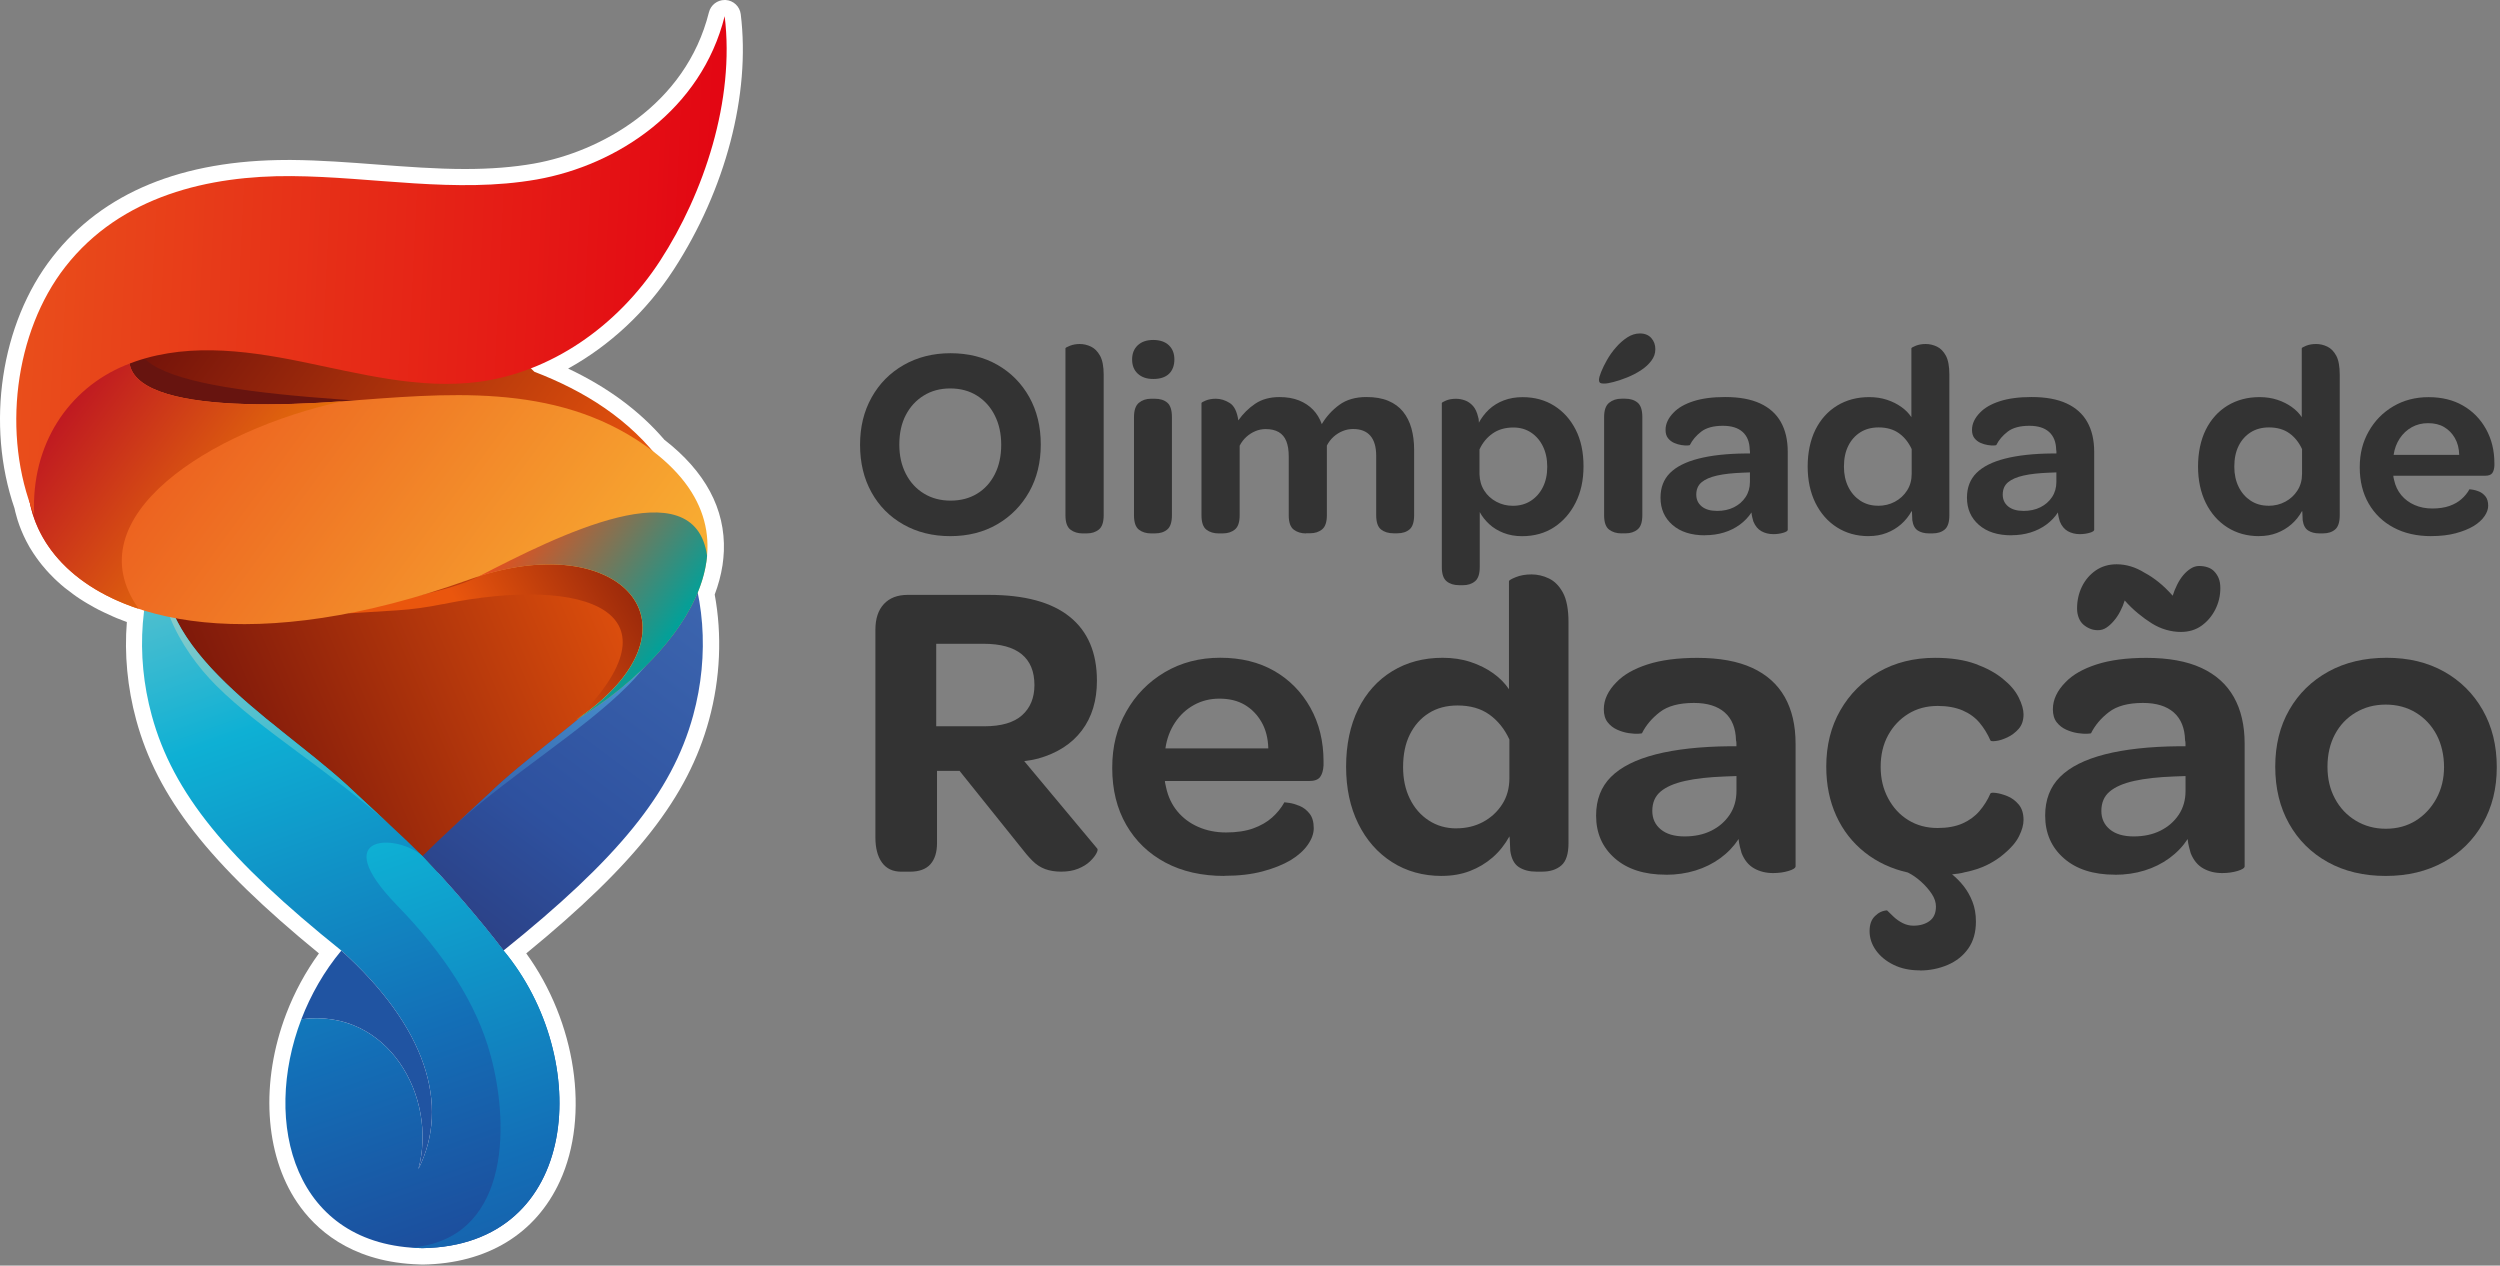 <?xml version="1.0" encoding="UTF-8"?>
<svg xmlns="http://www.w3.org/2000/svg" width="640" height="324" viewBox="0 0 640 324" fill="none">
  <rect x="0" y="0" width="640" height="324" fill="#808080" stroke="none"/>
  <path d="M169.974 112.455C163.632 105.102 155.533 99.126 145.441 94.352C156.016 88.522 165.477 79.793 172.508 68.955C185.763 48.523 192.163 24.108 189.629 3.632C189.38 1.64 187.755 0.117 185.763 0C185.675 0 185.587 0 185.514 0C183.624 0 181.955 1.289 181.486 3.149C175.539 26.949 153.643 38.886 136.697 41.874C131.381 42.811 125.595 43.265 119.049 43.265C111.637 43.265 104.007 42.679 96.61 42.123C89.434 41.581 82.008 41.01 74.641 40.951H73.689C46.578 40.951 26.308 49.3 13.448 65.777C0.135 82.781 -3.659 108.764 3.709 130.118C3.782 130.426 3.84 130.719 3.914 131.026C4.06 131.597 4.221 132.154 4.382 132.725C4.441 132.916 4.499 133.106 4.558 133.311C5.1 134.995 5.774 136.621 6.565 138.203C6.623 138.32 6.682 138.437 6.74 138.554C7.004 139.067 7.268 139.565 7.561 140.063C7.634 140.18 7.707 140.297 7.78 140.415C8.264 141.205 8.762 141.996 9.318 142.758C9.523 143.051 9.728 143.329 9.948 143.622C10.211 143.959 10.46 144.296 10.739 144.633C11.105 145.087 11.486 145.526 11.867 145.965C12.145 146.273 12.423 146.581 12.716 146.888C13.126 147.328 13.551 147.752 13.99 148.177C14.225 148.397 14.444 148.616 14.693 148.836C15.279 149.378 15.88 149.905 16.509 150.418C16.671 150.55 16.846 150.682 17.022 150.813C17.579 151.253 18.135 151.678 18.721 152.102C18.985 152.293 19.248 152.483 19.512 152.674C20.142 153.113 20.786 153.538 21.46 153.948C21.782 154.153 22.119 154.343 22.456 154.548C22.968 154.856 23.481 155.149 24.023 155.442C24.419 155.661 24.814 155.866 25.224 156.086C25.693 156.32 26.161 156.555 26.63 156.774C27.377 157.141 28.153 157.492 28.93 157.829C29.252 157.961 29.559 158.107 29.882 158.239C30.467 158.488 31.068 158.722 31.683 158.942C31.756 158.971 31.815 158.986 31.888 159.015C32.078 159.089 32.284 159.162 32.474 159.235C31.815 167.452 32.606 175.976 34.861 184.28C40.222 204.024 53.447 220.999 81.642 244.067C78.244 248.754 75.432 253.909 73.293 259.489C66.629 276.918 67.698 295.446 76.091 307.852C80.675 314.618 89.507 322.659 105.764 323.626C106.555 323.67 107.346 323.714 108.064 323.728C108.064 323.728 108.078 323.728 108.093 323.728C108.093 323.728 108.108 323.728 108.122 323.728H108.254C124.673 323.465 137.122 315.907 143.317 302.432C151.095 285.516 147.404 261.598 134.72 244.067C162.9 220.999 176.125 204.024 181.515 184.28C184.43 173.588 184.869 162.501 182.965 152.205C183.888 149.759 184.562 147.269 184.957 144.735C184.957 144.706 184.957 144.662 184.972 144.633C185.03 144.237 185.074 143.842 185.118 143.446C185.147 143.227 185.177 143.007 185.191 142.787V142.758C185.191 142.758 185.191 142.758 185.191 142.743C185.235 142.187 185.279 141.63 185.309 141.074C185.704 130.294 180.563 120.701 170.018 112.528L169.974 112.455Z" fill="white"></path>
  <path fill-rule="evenodd" clip-rule="evenodd" d="M42.096 171.216C56.962 190.827 70.627 189.538 91.689 205.444C88.716 203.203 105.588 221.321 111.74 223.254C129.447 228.835 147.565 199.322 162.665 181.805C192.866 146.8 171.687 128.697 127.807 140.488C99.612 152.732 67.112 154.636 36.37 151.604L42.096 171.216Z" fill="url(#paint0_linear_1512_2443)"></path>
  <path d="M132.48 229.757H130.503V229.874H132.48V229.757Z" fill="white"></path>
  <path fill-rule="evenodd" clip-rule="evenodd" d="M91.441 203.423C90.489 202.559 89.551 201.695 88.629 200.801C69.295 183.255 35.843 164.962 42.522 137.602C35.77 151.019 34.598 167.613 38.846 183.138C44.265 203.101 58.311 220.003 87.384 243.349C108.987 262.785 115.358 282.924 107.098 299.298C112.107 280.917 99.364 257.966 77.146 260.925C66.967 287.552 75.286 319.012 108.152 319.525C148.781 318.88 151.871 270.943 128.906 243.334C122.286 234.722 115.299 226.74 108.152 219.153C103.114 214.1 97.255 208.886 91.441 203.423Z" fill="url(#paint1_linear_1512_2443)"></path>
  <path fill-rule="evenodd" clip-rule="evenodd" d="M173.871 137.793C180.681 166.441 143.553 185.144 124.923 203.423H124.893C119.049 208.886 113.206 214.1 108.153 219.153C115.3 226.74 122.286 234.722 128.906 243.334C157.965 219.988 172.011 203.086 177.459 183.123C181.663 167.701 180.52 151.165 173.871 137.778V137.793Z" fill="url(#paint2_linear_1512_2443)"></path>
  <path fill-rule="evenodd" clip-rule="evenodd" d="M107.098 299.298C115.359 282.924 108.988 262.77 87.384 243.349C82.99 248.622 79.563 254.641 77.147 260.925C99.365 257.966 112.107 280.917 107.098 299.298Z" fill="#2054A2"></path>
  <path fill-rule="evenodd" clip-rule="evenodd" d="M88.629 200.801C69.471 183.431 36.459 165.328 42.346 138.408C38.231 157.287 53.199 171.816 69.135 184.793C73.338 188.22 77.615 191.545 81.628 194.811C84.074 196.818 86.461 198.824 88.614 200.801H88.629ZM69.135 184.793C53.199 171.802 38.231 157.287 42.346 138.408C42.405 138.13 42.464 137.881 42.537 137.632C37.469 150.989 45.964 166.134 55.382 175.537C66.894 187.034 84.894 197.682 99.877 211.23C97.124 208.667 94.282 206.074 91.456 203.423C90.504 202.559 89.566 201.695 88.644 200.801C86.476 198.824 84.088 196.818 81.657 194.811C77.629 191.545 73.367 188.206 69.164 184.793H69.135Z" fill="url(#paint3_linear_1512_2443)"></path>
  <path fill-rule="evenodd" clip-rule="evenodd" d="M173.87 137.851C180.607 166.47 143.522 185.13 124.922 203.423H124.892C122.022 206.103 119.136 208.754 116.353 211.318C131.293 197.814 149.249 187.049 160.717 175.537C170.091 166.163 178.82 151.165 173.87 137.837V137.851Z" fill="url(#paint4_linear_1512_2443)"></path>
  <path fill-rule="evenodd" clip-rule="evenodd" d="M108.151 219.168C102.117 213.558 83.311 212.899 101.678 231.808C113.614 244.081 122.036 256.853 125.624 270.269C130.736 289.265 129.96 317.43 105.178 319.378C106.13 319.466 107.126 319.495 108.151 319.525C148.78 318.88 151.871 270.943 128.905 243.334C122.285 234.722 115.328 226.769 108.151 219.153V219.168Z" fill="url(#paint5_linear_1512_2443)"></path>
  <path d="M14.254 137.046C3.137 126.735 2.859 104.092 11.354 88.391C19.849 72.69 34.934 63.624 49.552 61.105C64.169 58.585 78.551 61.734 92.509 65.381C106.467 69.028 120.469 73.232 135.057 72.822C93.168 80.291 29.955 68.633 14.254 137.046Z" fill="#AF1B23"></path>
  <path fill-rule="evenodd" clip-rule="evenodd" d="M37.951 80.95C15.791 101.587 50.562 106.933 84.775 107.226C111.754 103.564 146.217 97.867 169.724 118.811C161.273 107.285 149.527 100.064 136.799 95.172C110.89 69.306 67.595 67.637 37.951 80.95Z" fill="url(#paint6_linear_1512_2443)"></path>
  <path fill-rule="evenodd" clip-rule="evenodd" d="M114.2 103.901C63.773 101.206 23.524 98.306 37.951 80.95C15.791 101.587 50.562 106.933 84.775 107.226C93.959 105.981 104.006 104.502 114.2 103.901Z" fill="#67140F"></path>
  <path fill-rule="evenodd" clip-rule="evenodd" d="M113.438 154.651C150.2 147.167 175.539 156.643 147.374 184.368C181.588 161.11 159.999 135.581 122.607 147.533C113.921 152.014 99.143 153.508 89.213 157.023L101.516 156.262C105.514 156.013 109.498 155.442 113.438 154.636V154.651Z" fill="url(#paint7_linear_1512_2443)"></path>
  <path fill-rule="evenodd" clip-rule="evenodd" d="M39.372 80.321C-25.643 115.677 10.563 187.649 120.088 148.382C159.018 134.424 182.35 160.583 147.374 184.354C171.145 170.088 199.442 138.262 165.331 114.168C141.882 97.618 113.629 100.84 87.588 102.73C53.432 105.219 18.442 102.7 39.372 80.306V80.321Z" fill="url(#paint8_linear_1512_2443)"></path>
  <path fill-rule="evenodd" clip-rule="evenodd" d="M39.372 80.321C-3.777 103.784 -2.341 143.388 35.52 155.866C18.691 132.359 53.945 110.097 87.602 102.744C53.447 105.234 18.457 102.715 39.386 80.321H39.372Z" fill="url(#paint9_linear_1512_2443)"></path>
  <path fill-rule="evenodd" clip-rule="evenodd" d="M181.018 142.304C177.825 119.47 142.513 137.251 122.623 147.533C160.015 135.581 181.604 161.095 147.39 184.368C162.534 175.288 179.495 159.089 181.018 142.304Z" fill="url(#paint10_linear_1512_2443)"></path>
  <path d="M8.747 131.788C0.398 111.342 3.708 84.963 16.714 68.311C30.994 50.032 53.638 44.935 74.611 45.081C95.585 45.243 116.675 49.593 137.415 45.946C158.154 42.284 179.538 28.077 185.513 4.145C188.164 25.631 180.182 49.505 169.022 66.7C157.876 83.894 140.695 95.362 122.563 97.75C107.419 99.742 92.231 95.655 77.204 92.594C62.176 89.533 46.373 87.57 31.99 93.546C17.593 99.522 7.912 113.67 8.747 131.773V131.788Z" fill="url(#paint11_linear_1512_2443)"></path>
  <path d="M243.269 137.252C238.787 137.252 234.784 136.26 231.273 134.275C227.762 132.29 225.03 129.536 223.088 126.014C221.145 122.503 220.174 118.459 220.174 113.869C220.174 109.28 221.156 105.3 223.12 101.767C225.083 98.235 227.826 95.449 231.337 93.443C234.849 91.437 238.851 90.423 243.333 90.423C247.815 90.423 251.871 91.415 255.339 93.4C258.808 95.385 261.529 98.139 263.493 101.65C265.456 105.161 266.438 109.206 266.438 113.795C266.438 118.384 265.446 122.418 263.461 125.94C261.476 129.451 258.744 132.215 255.275 134.232C251.807 136.238 247.805 137.252 243.269 137.252ZM243.333 128.16C245.926 128.16 248.189 127.573 250.131 126.388C252.073 125.214 253.589 123.538 254.677 121.393C255.766 119.238 256.31 116.73 256.31 113.869C256.31 111.009 255.766 108.555 254.677 106.378C253.589 104.2 252.063 102.504 250.099 101.276C248.135 100.049 245.852 99.441 243.269 99.441C240.686 99.441 238.466 100.038 236.503 101.244C234.539 102.45 233.002 104.115 231.892 106.239C230.782 108.363 230.227 110.881 230.227 113.795C230.227 116.708 230.782 119.11 231.892 121.287C233.002 123.464 234.55 125.15 236.535 126.356C238.52 127.562 240.793 128.16 243.333 128.16Z" fill="#333333"></path>
  <path d="M277.196 136.558C275.947 136.558 274.89 136.238 274.037 135.587C273.183 134.936 272.756 133.72 272.756 131.905V89.174C272.756 89.035 273.14 88.811 273.898 88.512C274.666 88.214 275.509 88.064 276.427 88.064C277.398 88.064 278.348 88.288 279.277 88.726C280.205 89.163 280.974 89.942 281.603 91.052C282.222 92.162 282.542 93.784 282.542 95.908V131.905C282.542 133.666 282.137 134.883 281.326 135.545C280.515 136.217 279.49 136.548 278.242 136.548H277.196V136.558Z" fill="#333333"></path>
  <path d="M295.232 97.018C293.567 97.018 292.254 96.57 291.272 95.663C290.301 94.766 289.821 93.55 289.821 92.023C289.821 90.497 290.312 89.281 291.272 88.384C292.243 87.477 293.567 87.029 295.232 87.029C296.896 87.029 298.273 87.477 299.223 88.384C300.173 89.281 300.642 90.497 300.642 92.023C300.642 93.55 300.184 94.82 299.255 95.705C298.327 96.581 296.993 97.018 295.232 97.018ZM294.741 136.558C293.449 136.558 292.382 136.238 291.55 135.587C290.717 134.936 290.301 133.72 290.301 131.905V106.794C290.301 105.033 290.717 103.816 291.55 103.123C292.382 102.429 293.417 102.077 294.666 102.077H295.637C296.982 102.077 298.038 102.408 298.828 103.08C299.618 103.752 300.013 104.99 300.013 106.794V131.905C300.013 133.666 299.618 134.883 298.828 135.545C298.038 136.217 297.003 136.548 295.712 136.548H294.741V136.558Z" fill="#333333"></path>
  <path d="M312.019 136.559C310.728 136.559 309.66 136.238 308.828 135.587C307.996 134.936 307.579 133.72 307.579 131.905V103.187C307.579 103.048 307.953 102.824 308.689 102.525C309.426 102.226 310.29 102.077 311.261 102.077C312.467 102.077 313.641 102.44 314.794 103.155C315.946 103.87 316.693 105.364 317.014 107.626L317.152 110.678L317.355 114.083V131.905C317.355 133.666 316.95 134.883 316.138 135.545C315.327 136.217 314.303 136.548 313.054 136.548H312.008L312.019 136.559ZM334.356 136.559C333.107 136.559 332.051 136.238 331.197 135.587C330.343 134.936 329.916 133.72 329.916 131.905V116.858C329.916 115.289 329.713 113.976 329.297 112.941C328.881 111.906 328.23 111.127 327.355 110.614C326.48 110.102 325.37 109.846 324.025 109.846C323.097 109.846 322.222 110.017 321.389 110.369C320.557 110.711 319.788 111.201 319.095 111.82C318.401 112.439 317.825 113.197 317.366 114.072L315.285 110.529L317.014 107.616C318.219 105.908 319.66 104.478 321.346 103.347C323.033 102.215 325.103 101.65 327.558 101.65C329.457 101.65 331.122 101.938 332.552 102.514C333.982 103.091 335.188 103.891 336.159 104.905C337.131 105.919 337.867 107.146 338.379 108.576C339.532 106.634 341.026 104.99 342.851 103.656C344.676 102.312 347.002 101.639 349.82 101.639C351.997 101.639 353.854 101.959 355.401 102.61C356.949 103.261 358.208 104.179 359.179 105.385C360.15 106.591 360.866 108.01 361.324 109.654C361.783 111.297 362.018 113.133 362.018 115.171V131.884C362.018 133.645 361.623 134.862 360.844 135.523C360.054 136.196 359.019 136.526 357.717 136.526H356.746C355.455 136.526 354.387 136.206 353.555 135.555C352.723 134.904 352.306 133.688 352.306 131.873V116.687C352.306 114.424 351.805 112.706 350.812 111.554C349.82 110.401 348.347 109.825 346.405 109.825C345.476 109.825 344.59 109.995 343.737 110.348C342.883 110.689 342.104 111.18 341.41 111.799C340.716 112.418 340.14 113.176 339.681 114.051V131.873C339.681 133.634 339.276 134.851 338.465 135.513C337.654 136.185 336.629 136.516 335.38 136.516H334.345L334.356 136.559Z" fill="#333333"></path>
  <path d="M373.48 149.803C372.189 149.803 371.132 149.472 370.321 148.799C369.51 148.127 369.104 146.91 369.104 145.16V103.197C369.104 103.059 369.467 102.834 370.182 102.536C370.897 102.237 371.74 102.087 372.712 102.087C373.501 102.087 374.27 102.226 375.038 102.504C375.806 102.781 376.479 103.251 377.087 103.923C377.685 104.595 378.133 105.556 378.411 106.804C378.507 106.986 378.56 107.338 378.581 107.85C378.603 108.363 378.613 108.725 378.613 108.96L378.475 108.405C379.211 107.018 380.118 105.823 381.175 104.83C382.242 103.838 383.501 103.059 384.953 102.504C386.415 101.949 388.015 101.671 389.776 101.671C392.829 101.671 395.518 102.397 397.855 103.859C400.192 105.321 402.028 107.359 403.373 109.995C404.717 112.631 405.379 115.748 405.379 119.355C405.379 122.962 404.707 125.972 403.373 128.65C402.028 131.329 400.192 133.432 397.855 134.968C395.518 136.494 392.775 137.263 389.638 137.263C387.93 137.263 386.351 136.985 384.921 136.43C383.49 135.875 382.263 135.128 381.239 134.179C380.225 133.229 379.414 132.204 378.816 131.094V145.171C378.816 146.932 378.411 148.138 377.599 148.81C376.788 149.482 375.764 149.813 374.515 149.813H373.469L373.48 149.803ZM387.29 129.483C389.051 129.483 390.587 129.056 391.9 128.202C393.223 127.348 394.248 126.174 394.984 124.702C395.721 123.218 396.094 121.489 396.094 119.494C396.094 117.498 395.721 115.758 394.984 114.254C394.248 112.749 393.223 111.575 391.932 110.721C390.641 109.867 389.136 109.441 387.418 109.441C385.337 109.441 383.565 109.953 382.114 110.967C380.662 111.98 379.531 113.347 378.752 115.054V121.436C378.795 123.005 379.2 124.392 379.969 125.598C380.726 126.804 381.762 127.743 383.053 128.437C384.344 129.131 385.753 129.483 387.279 129.483H387.29Z" fill="#333333"></path>
  <path d="M410.726 98.192C410.406 98.192 410.139 98.171 409.925 98.128C409.723 98.085 409.563 97.989 409.477 97.85C409.381 97.712 409.339 97.498 409.339 97.221C409.339 96.805 409.52 96.132 409.893 95.215C410.267 94.286 410.758 93.272 411.388 92.162C412.017 91.052 412.775 89.975 413.682 88.939C414.589 87.893 415.56 87.04 416.596 86.367C417.641 85.695 418.709 85.364 419.819 85.364C421.067 85.364 422.038 85.759 422.732 86.538C423.426 87.328 423.767 88.267 423.767 89.388C423.767 90.508 423.426 91.447 422.732 92.365C422.038 93.293 421.131 94.115 420.021 94.83C418.911 95.545 417.748 96.143 416.521 96.634C415.294 97.125 414.162 97.498 413.116 97.776C412.081 98.053 411.281 98.192 410.726 98.192ZM415.091 136.548C413.842 136.548 412.786 136.228 411.932 135.577C411.078 134.926 410.651 133.709 410.651 131.895V106.783C410.651 105.022 411.078 103.806 411.932 103.112C412.786 102.418 413.842 102.066 415.091 102.066H416.062C417.353 102.066 418.41 102.397 419.221 103.069C420.032 103.742 420.438 104.98 420.438 106.783V131.895C420.438 133.656 420.032 134.872 419.221 135.534C418.41 136.206 417.385 136.537 416.137 136.537H415.091V136.548Z" fill="#333333"></path>
  <path d="M436.467 137.039C432.956 137.039 430.181 136.153 428.143 134.371C426.104 132.588 425.091 130.262 425.091 127.402C425.091 124.808 425.902 122.706 427.524 121.084C429.146 119.462 431.579 118.234 434.845 117.402C438.1 116.57 442.113 116.132 446.883 116.089H447.993V115.598C447.993 115.417 447.972 115.257 447.929 115.107C447.886 113.122 447.267 111.607 446.093 110.561C444.919 109.515 443.233 109.003 441.067 109.003C438.666 109.003 436.809 109.505 435.517 110.497C434.226 111.49 433.255 112.632 432.604 113.934C432.604 113.976 432.401 114.019 431.985 114.04C431.569 114.062 431.046 114.03 430.427 113.934C429.808 113.837 429.178 113.656 428.559 113.379C427.94 113.101 427.417 112.696 427.001 112.162C426.585 111.628 426.382 110.924 426.382 110.049C426.382 109.259 426.553 108.501 426.905 107.754C427.257 107.018 427.769 106.292 428.463 105.599C429.616 104.393 431.291 103.432 433.49 102.717C435.688 102.002 438.399 101.639 441.643 101.639C445.25 101.639 448.228 102.183 450.586 103.272C452.945 104.361 454.717 105.94 455.89 108.021C457.064 110.102 457.662 112.642 457.662 115.652V135.63C457.662 135.908 457.278 136.164 456.52 136.388C455.762 136.612 454.909 136.74 453.991 136.74C452.838 136.74 451.803 136.484 450.907 135.982C450.01 135.47 449.327 134.638 448.857 133.485C448.761 133.165 448.676 132.813 448.58 132.439C448.484 132.066 448.42 131.649 448.377 131.19C447.587 132.396 446.595 133.432 445.389 134.317C444.183 135.192 442.838 135.865 441.334 136.324C439.829 136.783 438.217 137.017 436.51 137.017L436.467 137.039ZM439.519 130.796C441.184 130.796 442.646 130.486 443.895 129.856C445.144 129.227 446.136 128.362 446.872 127.252C447.609 126.142 447.982 124.851 447.982 123.368V120.934L446.115 121.009C443.521 121.105 441.355 121.34 439.594 121.735C437.833 122.13 436.51 122.706 435.603 123.464C434.696 124.232 434.247 125.278 434.247 126.623C434.247 127.871 434.706 128.875 435.635 129.643C436.563 130.401 437.854 130.785 439.519 130.785V130.796Z" fill="#333333"></path>
  <path d="M478.366 137.252C475.314 137.252 472.603 136.494 470.255 135C467.907 133.506 466.061 131.404 464.738 128.725C463.425 126.046 462.763 122.941 462.763 119.43C462.763 115.919 463.425 112.685 464.738 110.027C466.061 107.37 467.907 105.31 470.287 103.848C472.667 102.397 475.41 101.66 478.505 101.66C480.17 101.66 481.696 101.895 483.083 102.354C484.471 102.813 485.698 103.432 486.754 104.19C487.822 104.948 488.675 105.823 489.316 106.794V89.174C489.316 89.035 489.689 88.811 490.426 88.512C491.162 88.214 492.026 88.064 492.998 88.064C493.969 88.064 494.919 88.288 495.847 88.726C496.776 89.163 497.533 89.942 498.142 91.052C498.739 92.162 499.038 93.784 499.038 95.908V131.905C499.038 133.666 498.643 134.883 497.864 135.545C497.074 136.217 496.039 136.548 494.748 136.548H493.777C492.667 136.548 491.728 136.302 490.97 135.822C490.201 135.331 489.732 134.445 489.55 133.154C489.55 132.877 489.54 132.61 489.518 132.354C489.497 132.098 489.486 131.841 489.486 131.585C489.486 131.329 489.465 131.062 489.412 130.785C488.675 132.13 487.758 133.271 486.669 134.221C485.58 135.171 484.342 135.907 482.955 136.441C481.568 136.975 480.042 137.241 478.377 137.241L478.366 137.252ZM480.725 129.483C482.347 129.483 483.798 129.141 485.1 128.437C486.391 127.743 487.437 126.783 488.216 125.555C489.006 124.328 489.39 122.909 489.39 121.287V114.969C488.601 113.261 487.523 111.906 486.135 110.913C484.748 109.921 483.008 109.419 480.927 109.419C479.124 109.419 477.566 109.835 476.242 110.668C474.93 111.5 473.894 112.653 473.158 114.136C472.422 115.62 472.048 117.391 472.048 119.472C472.048 121.415 472.422 123.144 473.158 124.638C473.894 126.142 474.93 127.316 476.242 128.181C477.555 129.035 479.049 129.461 480.714 129.461L480.725 129.483Z" fill="#333333"></path>
  <path d="M514.918 137.039C511.407 137.039 508.632 136.153 506.594 134.371C504.556 132.588 503.542 130.262 503.542 127.402C503.542 124.808 504.353 122.706 505.975 121.084C507.597 119.462 510.03 118.234 513.296 117.402C516.551 116.57 520.564 116.132 525.334 116.089H526.444V115.598C526.444 115.417 526.423 115.257 526.38 115.107C526.337 113.122 525.718 111.607 524.545 110.561C523.371 109.515 521.684 109.003 519.518 109.003C517.117 109.003 515.26 109.505 513.968 110.497C512.677 111.49 511.706 112.632 511.055 113.934C511.055 113.976 510.852 114.019 510.436 114.04C510.02 114.062 509.497 114.03 508.878 113.934C508.259 113.837 507.629 113.656 507.01 113.379C506.391 113.101 505.868 112.696 505.452 112.162C505.036 111.628 504.833 110.924 504.833 110.049C504.833 109.259 505.004 108.501 505.356 107.754C505.708 107.018 506.22 106.292 506.914 105.599C508.067 104.393 509.742 103.432 511.941 102.717C514.139 102.002 516.85 101.639 520.094 101.639C523.701 101.639 526.679 102.183 529.038 103.272C531.396 104.361 533.168 105.94 534.342 108.021C535.516 110.102 536.113 112.642 536.113 115.652V135.63C536.113 135.908 535.729 136.164 534.971 136.388C534.213 136.612 533.36 136.74 532.442 136.74C531.289 136.74 530.254 136.484 529.358 135.982C528.461 135.47 527.778 134.638 527.309 133.485C527.213 133.165 527.127 132.813 527.031 132.439C526.935 132.066 526.871 131.649 526.828 131.19C526.039 132.396 525.046 133.432 523.84 134.317C522.634 135.192 521.29 135.865 519.785 136.324C518.28 136.783 516.668 137.017 514.961 137.017L514.918 137.039ZM517.97 130.796C519.635 130.796 521.097 130.486 522.346 129.856C523.595 129.227 524.587 128.362 525.324 127.252C526.06 126.142 526.434 124.851 526.434 123.368V120.934L524.566 121.009C521.973 121.105 519.806 121.34 518.045 121.735C516.284 122.13 514.961 122.706 514.054 123.464C513.147 124.232 512.698 125.278 512.698 126.623C512.698 127.871 513.157 128.875 514.086 129.643C515.014 130.401 516.306 130.785 517.97 130.785V130.796Z" fill="#333333"></path>
  <path d="M578.3 137.252C575.248 137.252 572.537 136.494 570.189 135C567.841 133.506 565.995 131.404 564.672 128.725C563.359 126.046 562.698 122.941 562.698 119.43C562.698 115.919 563.359 112.685 564.672 110.027C565.995 107.37 567.841 105.31 570.221 103.848C572.601 102.397 575.344 101.66 578.439 101.66C580.104 101.66 581.63 101.895 583.017 102.354C584.405 102.813 585.632 103.432 586.689 104.19C587.756 104.948 588.61 105.823 589.25 106.794V89.174C589.25 89.035 589.623 88.811 590.36 88.512C591.096 88.214 591.961 88.064 592.932 88.064C593.903 88.064 594.853 88.288 595.781 88.726C596.71 89.163 597.467 89.942 598.076 91.052C598.673 92.162 598.972 93.784 598.972 95.908V131.905C598.972 133.666 598.577 134.883 597.798 135.545C597.009 136.217 595.973 136.548 594.682 136.548H593.711C592.601 136.548 591.662 136.302 590.904 135.822C590.136 135.331 589.666 134.445 589.485 133.154C589.485 132.877 589.474 132.61 589.453 132.354C589.431 132.098 589.421 131.841 589.421 131.585C589.421 131.329 589.399 131.062 589.346 130.785C588.61 132.13 587.692 133.271 586.603 134.221C585.515 135.171 584.277 135.907 582.889 136.441C581.502 136.975 579.976 137.241 578.311 137.241L578.3 137.252ZM580.659 129.483C582.281 129.483 583.732 129.141 585.034 128.437C586.326 127.743 587.372 126.783 588.151 125.555C588.94 124.328 589.325 122.909 589.325 121.287V114.969C588.535 113.261 587.457 111.906 586.07 110.913C584.682 109.921 582.943 109.419 580.861 109.419C579.058 109.419 577.5 109.835 576.176 110.668C574.864 111.5 573.829 112.653 573.092 114.136C572.356 115.62 571.982 117.391 571.982 119.472C571.982 121.415 572.356 123.144 573.092 124.638C573.829 126.142 574.864 127.316 576.176 128.181C577.489 129.035 578.983 129.461 580.648 129.461L580.659 129.483Z" fill="#333333"></path>
  <path d="M622.419 137.252C618.716 137.252 615.503 136.526 612.771 135.064C610.039 133.613 607.916 131.564 606.389 128.928C604.863 126.292 604.095 123.197 604.095 119.632C604.095 116.068 604.863 113.144 606.389 110.444C607.916 107.733 610.007 105.599 612.665 104.03C615.322 102.461 618.342 101.671 621.715 101.671C625.087 101.671 628.033 102.386 630.519 103.827C633.016 105.257 634.98 107.263 636.41 109.825C637.84 112.386 638.566 115.321 638.566 118.597V119.216C638.523 120.049 638.331 120.689 638.011 121.127C637.691 121.564 637.083 121.788 636.207 121.788H612.686C612.686 121.927 612.707 122.087 612.75 122.279C612.793 122.461 612.846 122.674 612.889 122.898C613.209 124.382 613.828 125.662 614.724 126.751C615.631 127.839 616.763 128.682 618.129 129.28C619.495 129.878 621.01 130.177 622.675 130.177C624.34 130.177 625.855 129.952 627.083 129.515C628.31 129.077 629.335 128.49 630.167 127.743C630.999 127.007 631.672 126.174 632.184 125.246C632.227 125.246 632.493 125.278 632.984 125.353C633.475 125.417 634.03 125.587 634.649 125.833C635.268 126.089 635.813 126.505 636.282 127.082C636.741 127.658 636.976 128.458 636.976 129.472C636.976 130.347 636.656 131.254 636.005 132.183C635.354 133.111 634.436 133.944 633.23 134.68C631.981 135.417 630.455 136.036 628.652 136.516C626.848 136.996 624.767 137.242 622.408 137.242L622.419 137.252ZM629.559 116.441C629.516 114.777 629.142 113.347 628.449 112.141C627.755 110.935 626.837 110.006 625.706 109.334C624.575 108.661 623.198 108.331 621.576 108.331C620.05 108.331 618.662 108.672 617.414 109.366C616.165 110.059 615.141 111.02 614.329 112.247C613.518 113.475 612.995 114.873 612.771 116.441H629.559Z" fill="#333333"></path>
  <path d="M230.74 223.152C228.563 223.152 226.908 222.373 225.788 220.815C224.657 219.257 224.102 217.101 224.102 214.337V161.211C224.102 158.383 224.827 156.185 226.279 154.626C227.73 153.068 229.758 152.289 232.373 152.289H253.162C262.308 152.289 269.202 154.157 273.845 157.892C278.487 161.627 280.814 167.092 280.814 174.274C280.814 179.354 279.522 183.601 276.95 187.006C274.378 190.421 270.654 192.811 265.787 194.188C265.211 194.338 264.624 194.455 264.048 194.572C263.461 194.679 262.852 194.775 262.201 194.85L280.92 217.272C281.07 217.486 280.974 217.912 280.643 218.521C280.312 219.14 279.768 219.812 279.01 220.538C278.252 221.263 277.249 221.882 276.011 222.384C274.773 222.896 273.322 223.142 271.657 223.142C270.131 223.142 268.775 222.928 267.58 222.491C266.385 222.053 265.296 221.349 264.314 220.367C263.333 219.385 262.265 218.137 261.102 216.61L245.649 197.347H239.875V215.853C239.875 218.179 239.309 219.972 238.189 221.242C237.058 222.512 235.307 223.152 232.906 223.152H230.729H230.74ZM239.662 185.928H251.967C256.321 185.928 259.544 184.989 261.657 183.1C263.759 181.211 264.816 178.639 264.816 175.373C264.816 171.894 263.727 169.258 261.55 167.476C259.373 165.693 256.107 164.808 251.753 164.808H239.672V185.928H239.662Z" fill="#333333"></path>
  <path d="M313.47 224.241C307.665 224.241 302.617 223.099 298.337 220.815C294.058 218.531 290.717 215.319 288.327 211.178C285.936 207.037 284.73 202.182 284.73 196.589C284.73 190.997 285.926 186.408 288.327 182.161C290.717 177.913 294.004 174.562 298.177 172.086C302.35 169.621 307.088 168.383 312.382 168.383C317.675 168.383 322.286 169.514 326.202 171.755C330.119 174.007 333.203 177.145 335.455 181.168C337.707 185.192 338.827 189.791 338.827 194.935V195.917C338.753 197.219 338.465 198.222 337.952 198.905C337.44 199.599 336.501 199.94 335.124 199.94H298.22C298.22 200.154 298.252 200.41 298.327 200.698C298.401 200.986 298.476 201.317 298.54 201.68C299.052 204.007 300.013 206.013 301.422 207.72C302.841 209.428 304.612 210.751 306.758 211.691C308.892 212.63 311.272 213.11 313.887 213.11C316.501 213.11 318.871 212.768 320.802 212.075C322.723 211.381 324.335 210.463 325.647 209.3C326.949 208.137 328.006 206.835 328.806 205.383C328.881 205.383 329.297 205.437 330.055 205.543C330.813 205.65 331.688 205.906 332.67 206.301C333.651 206.696 334.505 207.358 335.231 208.265C335.957 209.172 336.319 210.421 336.319 212.021C336.319 213.398 335.807 214.817 334.793 216.269C333.78 217.72 332.328 219.022 330.439 220.186C328.475 221.349 326.085 222.309 323.257 223.067C320.429 223.825 317.163 224.209 313.46 224.209L313.47 224.241ZM324.687 191.584C324.612 188.969 324.036 186.718 322.947 184.839C321.859 182.95 320.429 181.488 318.646 180.432C316.864 179.386 314.708 178.852 312.168 178.852C309.778 178.852 307.601 179.397 305.637 180.485C303.673 181.574 302.062 183.078 300.792 184.999C299.522 186.92 298.7 189.119 298.348 191.584H324.687Z" fill="#333333"></path>
  <path d="M369.094 224.241C364.302 224.241 360.054 223.056 356.362 220.698C352.659 218.339 349.777 215.052 347.707 210.847C345.636 206.643 344.601 201.776 344.601 196.259C344.601 190.741 345.636 185.682 347.707 181.51C349.777 177.337 352.68 174.103 356.415 171.819C360.15 169.535 364.451 168.394 369.318 168.394C371.933 168.394 374.323 168.756 376.5 169.482C378.677 170.208 380.598 171.168 382.274 172.364C383.939 173.559 385.283 174.925 386.297 176.44V148.789C386.297 148.575 386.874 148.223 388.037 147.754C389.2 147.284 390.545 147.049 392.06 147.049C393.576 147.049 395.07 147.391 396.521 148.084C397.973 148.778 399.168 149.984 400.118 151.734C401.057 153.474 401.537 156.014 401.537 159.354V215.853C401.537 218.606 400.918 220.516 399.691 221.562C398.453 222.619 396.82 223.142 394.792 223.142H393.266C391.527 223.142 390.054 222.758 388.859 222C387.663 221.242 386.916 219.844 386.628 217.806C386.628 217.368 386.607 216.952 386.575 216.557C386.543 216.162 386.521 215.757 386.521 215.362C386.521 214.967 386.479 214.54 386.415 214.113C385.251 216.216 383.821 218.019 382.114 219.503C380.406 220.986 378.464 222.149 376.287 222.982C374.11 223.814 371.719 224.23 369.104 224.23L369.094 224.241ZM372.797 212.053C375.337 212.053 377.621 211.509 379.659 210.421C381.687 209.332 383.32 207.827 384.558 205.906C385.796 203.985 386.404 201.755 386.404 199.215V189.311C385.166 186.622 383.469 184.509 381.292 182.94C379.115 181.382 376.393 180.603 373.128 180.603C370.3 180.603 367.845 181.254 365.775 182.566C363.704 183.868 362.093 185.682 360.93 188.009C359.766 190.336 359.19 193.121 359.19 196.387C359.19 199.439 359.766 202.139 360.93 204.497C362.093 206.856 363.704 208.702 365.775 210.047C367.845 211.392 370.182 212.064 372.797 212.064V212.053Z" fill="#333333"></path>
  <path d="M426.457 223.921C420.939 223.921 416.585 222.523 413.394 219.727C410.203 216.931 408.602 213.291 408.602 208.788C408.602 204.722 409.872 201.424 412.412 198.884C414.952 196.344 418.783 194.423 423.895 193.11C429.007 191.808 435.304 191.115 442.785 191.04H444.525V190.282C444.525 189.994 444.482 189.738 444.418 189.524C444.343 186.408 443.383 184.028 441.536 182.395C439.69 180.763 437.054 179.952 433.639 179.952C429.861 179.952 426.958 180.731 424.93 182.289C422.903 183.847 421.377 185.65 420.363 187.678C420.363 187.753 420.032 187.806 419.381 187.838C418.73 187.881 417.908 187.817 416.937 187.678C415.955 187.529 414.973 187.241 414.002 186.803C413.02 186.365 412.209 185.736 411.558 184.903C410.907 184.071 410.576 182.961 410.576 181.584C410.576 180.346 410.843 179.151 411.398 177.988C411.942 176.825 412.754 175.704 413.842 174.615C415.656 172.726 418.282 171.222 421.739 170.101C425.187 168.981 429.445 168.415 434.525 168.415C440.181 168.415 444.866 169.269 448.569 170.976C452.273 172.684 455.047 175.17 456.894 178.436C458.74 181.702 459.668 185.693 459.668 190.41V221.765C459.668 222.203 459.071 222.598 457.875 222.96C456.68 223.323 455.357 223.505 453.905 223.505C452.091 223.505 450.48 223.11 449.06 222.309C447.641 221.509 446.574 220.207 445.848 218.393C445.699 217.88 445.56 217.347 445.41 216.76C445.261 216.184 445.154 215.522 445.08 214.796C443.842 216.685 442.283 218.318 440.394 219.695C438.505 221.071 436.382 222.128 434.023 222.854C431.665 223.579 429.146 223.942 426.457 223.942V223.921ZM431.248 214.124C433.863 214.124 436.147 213.633 438.111 212.651C440.074 211.669 441.632 210.314 442.796 208.574C443.959 206.835 444.535 204.796 444.535 202.48V198.67L441.6 198.777C437.534 198.927 434.13 199.3 431.366 199.919C428.612 200.538 426.521 201.445 425.112 202.641C423.692 203.836 422.988 205.49 422.988 207.592C422.988 209.556 423.714 211.136 425.165 212.331C426.617 213.526 428.644 214.124 431.259 214.124H431.248Z" fill="#333333"></path>
  <path d="M491.45 248.413C488.91 248.413 486.68 247.944 484.759 246.994C482.838 246.055 481.333 244.817 480.244 243.291C479.156 241.765 478.612 240.132 478.612 238.392C478.612 236.653 479.06 235.436 479.978 234.529C480.885 233.622 481.92 233.131 483.083 233.056C483.521 233.494 484.076 234.038 484.769 234.689C485.463 235.34 486.242 235.884 487.107 236.322C487.982 236.759 488.889 236.973 489.828 236.973C491.493 236.973 492.88 236.578 493.969 235.778C495.057 234.977 495.602 233.75 495.602 232.074C495.602 230.986 495.239 229.897 494.513 228.809C493.787 227.72 492.88 226.685 491.792 225.703C490.703 224.721 489.572 223.942 488.419 223.366C484.214 222.427 480.522 220.698 477.374 218.201C474.215 215.693 471.781 212.576 470.084 208.841C468.377 205.106 467.523 200.912 467.523 196.269C467.523 190.826 468.718 186.024 471.12 181.851C473.51 177.678 476.797 174.391 480.97 172.001C485.143 169.61 489.956 168.404 495.388 168.404C499.454 168.404 502.912 168.927 505.783 169.984C508.654 171.04 510.991 172.321 512.805 173.847C514.619 175.298 515.943 176.857 516.775 178.532C517.608 180.197 518.024 181.648 518.024 182.886C518.024 184.413 517.608 185.64 516.775 186.59C515.943 187.529 514.982 188.254 513.894 188.767C512.805 189.279 511.823 189.588 510.959 189.695C510.084 189.802 509.614 189.749 509.539 189.535C508.814 187.87 507.885 186.366 506.765 185.021C505.633 183.676 504.193 182.63 502.41 181.862C500.628 181.104 498.504 180.72 496.039 180.72C493.211 180.72 490.703 181.392 488.526 182.737C486.349 184.082 484.62 185.917 483.35 188.233C482.08 190.56 481.45 193.238 481.45 196.291C481.45 199.343 482.08 201.947 483.35 204.348C484.62 206.739 486.349 208.617 488.526 209.951C490.703 211.296 493.211 211.968 496.039 211.968C498.504 211.968 500.607 211.584 502.357 210.826C504.097 210.068 505.548 209.012 506.711 207.667C507.875 206.322 508.814 204.818 509.539 203.153C509.614 202.939 510.084 202.875 510.959 202.993C511.834 203.099 512.805 203.377 513.894 203.815C514.982 204.252 515.943 204.956 516.775 205.938C517.608 206.92 518.024 208.243 518.024 209.908C518.024 211.146 517.64 212.523 516.882 214.049C516.124 215.575 514.865 217.059 513.125 218.51C511.887 219.599 510.436 220.559 508.771 221.392C507.096 222.224 505.175 222.864 502.997 223.291C502.485 223.441 501.984 223.547 501.471 223.622C500.959 223.697 500.383 223.771 499.732 223.835C500.82 224.711 501.813 225.724 502.731 226.888C503.638 228.051 504.385 229.374 504.961 230.858C505.537 232.341 505.836 234.027 505.836 235.916C505.836 238.67 505.185 240.975 503.873 242.832C502.571 244.678 500.81 246.076 498.59 247.026C496.37 247.965 494.001 248.446 491.461 248.446L491.45 248.413Z" fill="#333333"></path>
  <path d="M541.417 223.921C535.9 223.921 531.546 222.523 528.355 219.727C525.164 216.931 523.563 213.291 523.563 208.788C523.563 204.722 524.833 201.424 527.373 198.884C529.913 196.344 533.744 194.423 538.856 193.11C543.968 191.808 550.265 191.115 557.746 191.04H559.485V190.282C559.485 189.994 559.443 189.738 559.379 189.524C559.304 186.408 558.343 184.028 556.497 182.395C554.651 180.763 552.015 179.952 548.6 179.952C544.822 179.952 541.919 180.731 539.891 182.289C537.863 183.847 536.337 185.65 535.323 187.678C535.323 187.753 534.993 187.806 534.342 187.838C533.691 187.881 532.869 187.817 531.898 187.678C530.916 187.529 529.934 187.241 528.963 186.803C527.981 186.365 527.17 185.736 526.519 184.903C525.868 184.071 525.537 182.961 525.537 181.584C525.537 180.346 525.804 179.151 526.359 177.988C526.903 176.825 527.714 175.704 528.803 174.615C530.617 172.726 533.242 171.222 536.7 170.101C540.147 168.981 544.405 168.415 549.485 168.415C555.142 168.415 559.827 169.269 563.53 170.976C567.233 172.684 570.008 175.17 571.854 178.436C573.701 181.702 574.629 185.693 574.629 190.41V221.765C574.629 222.203 574.031 222.597 572.836 222.96C571.641 223.323 570.317 223.505 568.866 223.505C567.052 223.505 565.44 223.11 564.021 222.309C562.602 221.509 561.534 220.207 560.809 218.393C560.659 217.88 560.52 217.347 560.371 216.76C560.222 216.184 560.115 215.522 560.04 214.796C558.802 216.685 557.244 218.318 555.355 219.695C553.466 221.071 551.342 222.128 548.984 222.854C546.625 223.579 544.107 223.942 541.417 223.942V223.921ZM537.063 161.329C536.337 161.329 535.665 161.201 535.046 160.944C534.427 160.688 533.861 160.347 533.36 159.909C532.848 159.472 532.453 158.895 532.165 158.17C531.876 157.444 531.727 156.643 531.727 155.779C531.727 153.751 532.143 151.884 532.976 150.176C533.808 148.469 534.993 147.092 536.508 146.035C538.034 144.989 539.806 144.456 541.844 144.456C543.082 144.456 544.288 144.637 545.494 145C546.689 145.363 547.874 145.907 549.027 146.633C550.265 147.284 551.47 148.106 552.676 149.077C553.882 150.048 555.056 151.201 556.209 152.503C556.497 151.564 556.881 150.614 557.351 149.675C557.82 148.735 558.343 147.914 558.93 147.231C559.507 146.537 560.147 145.982 560.841 145.544C561.534 145.107 562.239 144.893 562.964 144.893C563.765 144.893 564.491 145 565.142 145.224C565.793 145.438 566.337 145.769 566.774 146.206C567.276 146.718 567.682 147.316 567.97 147.999C568.258 148.693 568.407 149.546 568.407 150.56C568.407 152.524 567.97 154.349 567.105 156.057C566.23 157.764 565.056 159.141 563.573 160.197C562.089 161.254 560.328 161.777 558.29 161.777C557.052 161.777 555.803 161.595 554.533 161.233C553.263 160.87 552.047 160.325 550.884 159.6C549.72 158.874 548.546 158.02 547.351 157.038C546.156 156.057 545.014 154.957 543.925 153.719C543.637 154.658 543.253 155.587 542.783 156.494C542.314 157.401 541.769 158.223 541.15 158.938C540.532 159.664 539.902 160.24 539.24 160.678C538.589 161.115 537.863 161.329 537.063 161.329ZM546.209 214.124C548.824 214.124 551.108 213.633 553.071 212.651C555.035 211.669 556.593 210.314 557.756 208.574C558.92 206.835 559.496 204.796 559.496 202.48V198.67L556.561 198.777C552.495 198.927 549.091 199.3 546.326 199.919C543.573 200.538 541.481 201.445 540.073 202.641C538.653 203.836 537.949 205.49 537.949 207.592C537.949 209.556 538.675 211.136 540.126 212.331C541.577 213.526 543.605 214.124 546.22 214.124H546.209Z" fill="#333333"></path>
  <path d="M610.754 224.241C605.098 224.241 600.146 223.056 595.899 220.698C591.651 218.339 588.354 215.052 585.995 210.847C583.636 206.643 582.462 201.776 582.462 196.259C582.462 190.741 583.658 185.896 586.059 181.723C588.45 177.55 591.79 174.285 596.069 171.926C600.349 169.567 605.322 168.394 610.978 168.394C616.635 168.394 621.469 169.578 625.674 171.926C629.879 174.285 633.187 177.572 635.578 181.776C637.968 185.981 639.174 190.848 639.174 196.365C639.174 201.883 637.979 206.632 635.578 210.847C633.187 215.052 629.847 218.339 625.567 220.698C621.288 223.056 616.347 224.241 610.765 224.241H610.754ZM610.754 212.16C613.657 212.16 616.218 211.466 618.428 210.09C620.637 208.713 622.398 206.824 623.71 204.433C625.012 202.043 625.674 199.354 625.674 196.376C625.674 193.398 625.034 190.496 623.764 188.105C622.494 185.714 620.733 183.826 618.481 182.449C616.229 181.072 613.657 180.378 610.754 180.378C607.852 180.378 605.365 181.051 603.081 182.395C600.797 183.74 599.015 185.608 597.745 187.998C596.475 190.389 595.835 193.153 595.835 196.269C595.835 199.386 596.464 202.043 597.745 204.433C599.015 206.824 600.797 208.713 603.081 210.09C605.365 211.466 607.926 212.16 610.754 212.16Z" fill="#333333"></path>
  <defs>
    <linearGradient id="paint0_linear_1512_2443" x1="43.973" y1="202.312" x2="172.109" y2="147.694" gradientUnits="userSpaceOnUse">
      <stop stop-color="#6F100A"></stop>
      <stop offset="1" stop-color="#EA560D"></stop>
    </linearGradient>
    <linearGradient id="paint1_linear_1512_2443" x1="49.039" y1="114.637" x2="125.332" y2="329.982" gradientUnits="userSpaceOnUse">
      <stop stop-color="#89CCCA"></stop>
      <stop offset="0.32" stop-color="#0EB0D4"></stop>
      <stop offset="0.7" stop-color="#136FB7"></stop>
      <stop offset="1" stop-color="#1F4596"></stop>
    </linearGradient>
    <linearGradient id="paint2_linear_1512_2443" x1="193.585" y1="137.646" x2="91.866" y2="273.272" gradientUnits="userSpaceOnUse">
      <stop stop-color="#406BB3"></stop>
      <stop offset="0.53" stop-color="#2E519F"></stop>
      <stop offset="1" stop-color="#282D67"></stop>
    </linearGradient>
    <linearGradient id="paint3_linear_1512_2443" x1="59.746" y1="151.004" x2="136.039" y2="366.349" gradientUnits="userSpaceOnUse">
      <stop stop-color="#89CCCA"></stop>
      <stop offset="0.32" stop-color="#0EB0D4"></stop>
      <stop offset="0.7" stop-color="#136FB7"></stop>
      <stop offset="1" stop-color="#1F4596"></stop>
    </linearGradient>
    <linearGradient id="paint4_linear_1512_2443" x1="169.08" y1="153.215" x2="67.361" y2="288.855" gradientUnits="userSpaceOnUse">
      <stop stop-color="#50A4DB"></stop>
      <stop offset="0.53" stop-color="#2E519F"></stop>
      <stop offset="1" stop-color="#282D67"></stop>
    </linearGradient>
    <linearGradient id="paint5_linear_1512_2443" x1="71.433" y1="146.932" x2="147.726" y2="362.277" gradientUnits="userSpaceOnUse">
      <stop stop-color="#89CCCA"></stop>
      <stop offset="0.32" stop-color="#0EB0D4"></stop>
      <stop offset="0.7" stop-color="#136FB7"></stop>
      <stop offset="1" stop-color="#1F4596"></stop>
    </linearGradient>
    <linearGradient id="paint6_linear_1512_2443" x1="47.489" y1="66.858" x2="151.626" y2="143.422" gradientUnits="userSpaceOnUse">
      <stop stop-color="#6F100A"></stop>
      <stop offset="1" stop-color="#EA560D"></stop>
    </linearGradient>
    <linearGradient id="paint7_linear_1512_2443" x1="178.633" y1="135.417" x2="124.485" y2="167.082" gradientUnits="userSpaceOnUse">
      <stop stop-color="#6F100A"></stop>
      <stop offset="1" stop-color="#EA560D"></stop>
    </linearGradient>
    <linearGradient id="paint8_linear_1512_2443" x1="27.755" y1="83.284" x2="159.395" y2="180.066" gradientUnits="userSpaceOnUse">
      <stop stop-color="#E94E1B"></stop>
      <stop offset="1" stop-color="#F9B233"></stop>
    </linearGradient>
    <linearGradient id="paint9_linear_1512_2443" x1="18.267" y1="99.185" x2="82.487" y2="146.405" gradientUnits="userSpaceOnUse">
      <stop stop-color="#BE1622"></stop>
      <stop offset="1" stop-color="#F39200"></stop>
    </linearGradient>
    <linearGradient id="paint10_linear_1512_2443" x1="130.937" y1="136.222" x2="170.345" y2="165.19" gradientUnits="userSpaceOnUse">
      <stop stop-color="#E94E1B"></stop>
      <stop offset="1" stop-color="#00A19A"></stop>
    </linearGradient>
    <linearGradient id="paint11_linear_1512_2443" x1="6.227" y1="63.52" x2="183.207" y2="72.176" gradientUnits="userSpaceOnUse">
      <stop stop-color="#E94E1B"></stop>
      <stop offset="1" stop-color="#E30613"></stop>
    </linearGradient>
  </defs>
</svg>
